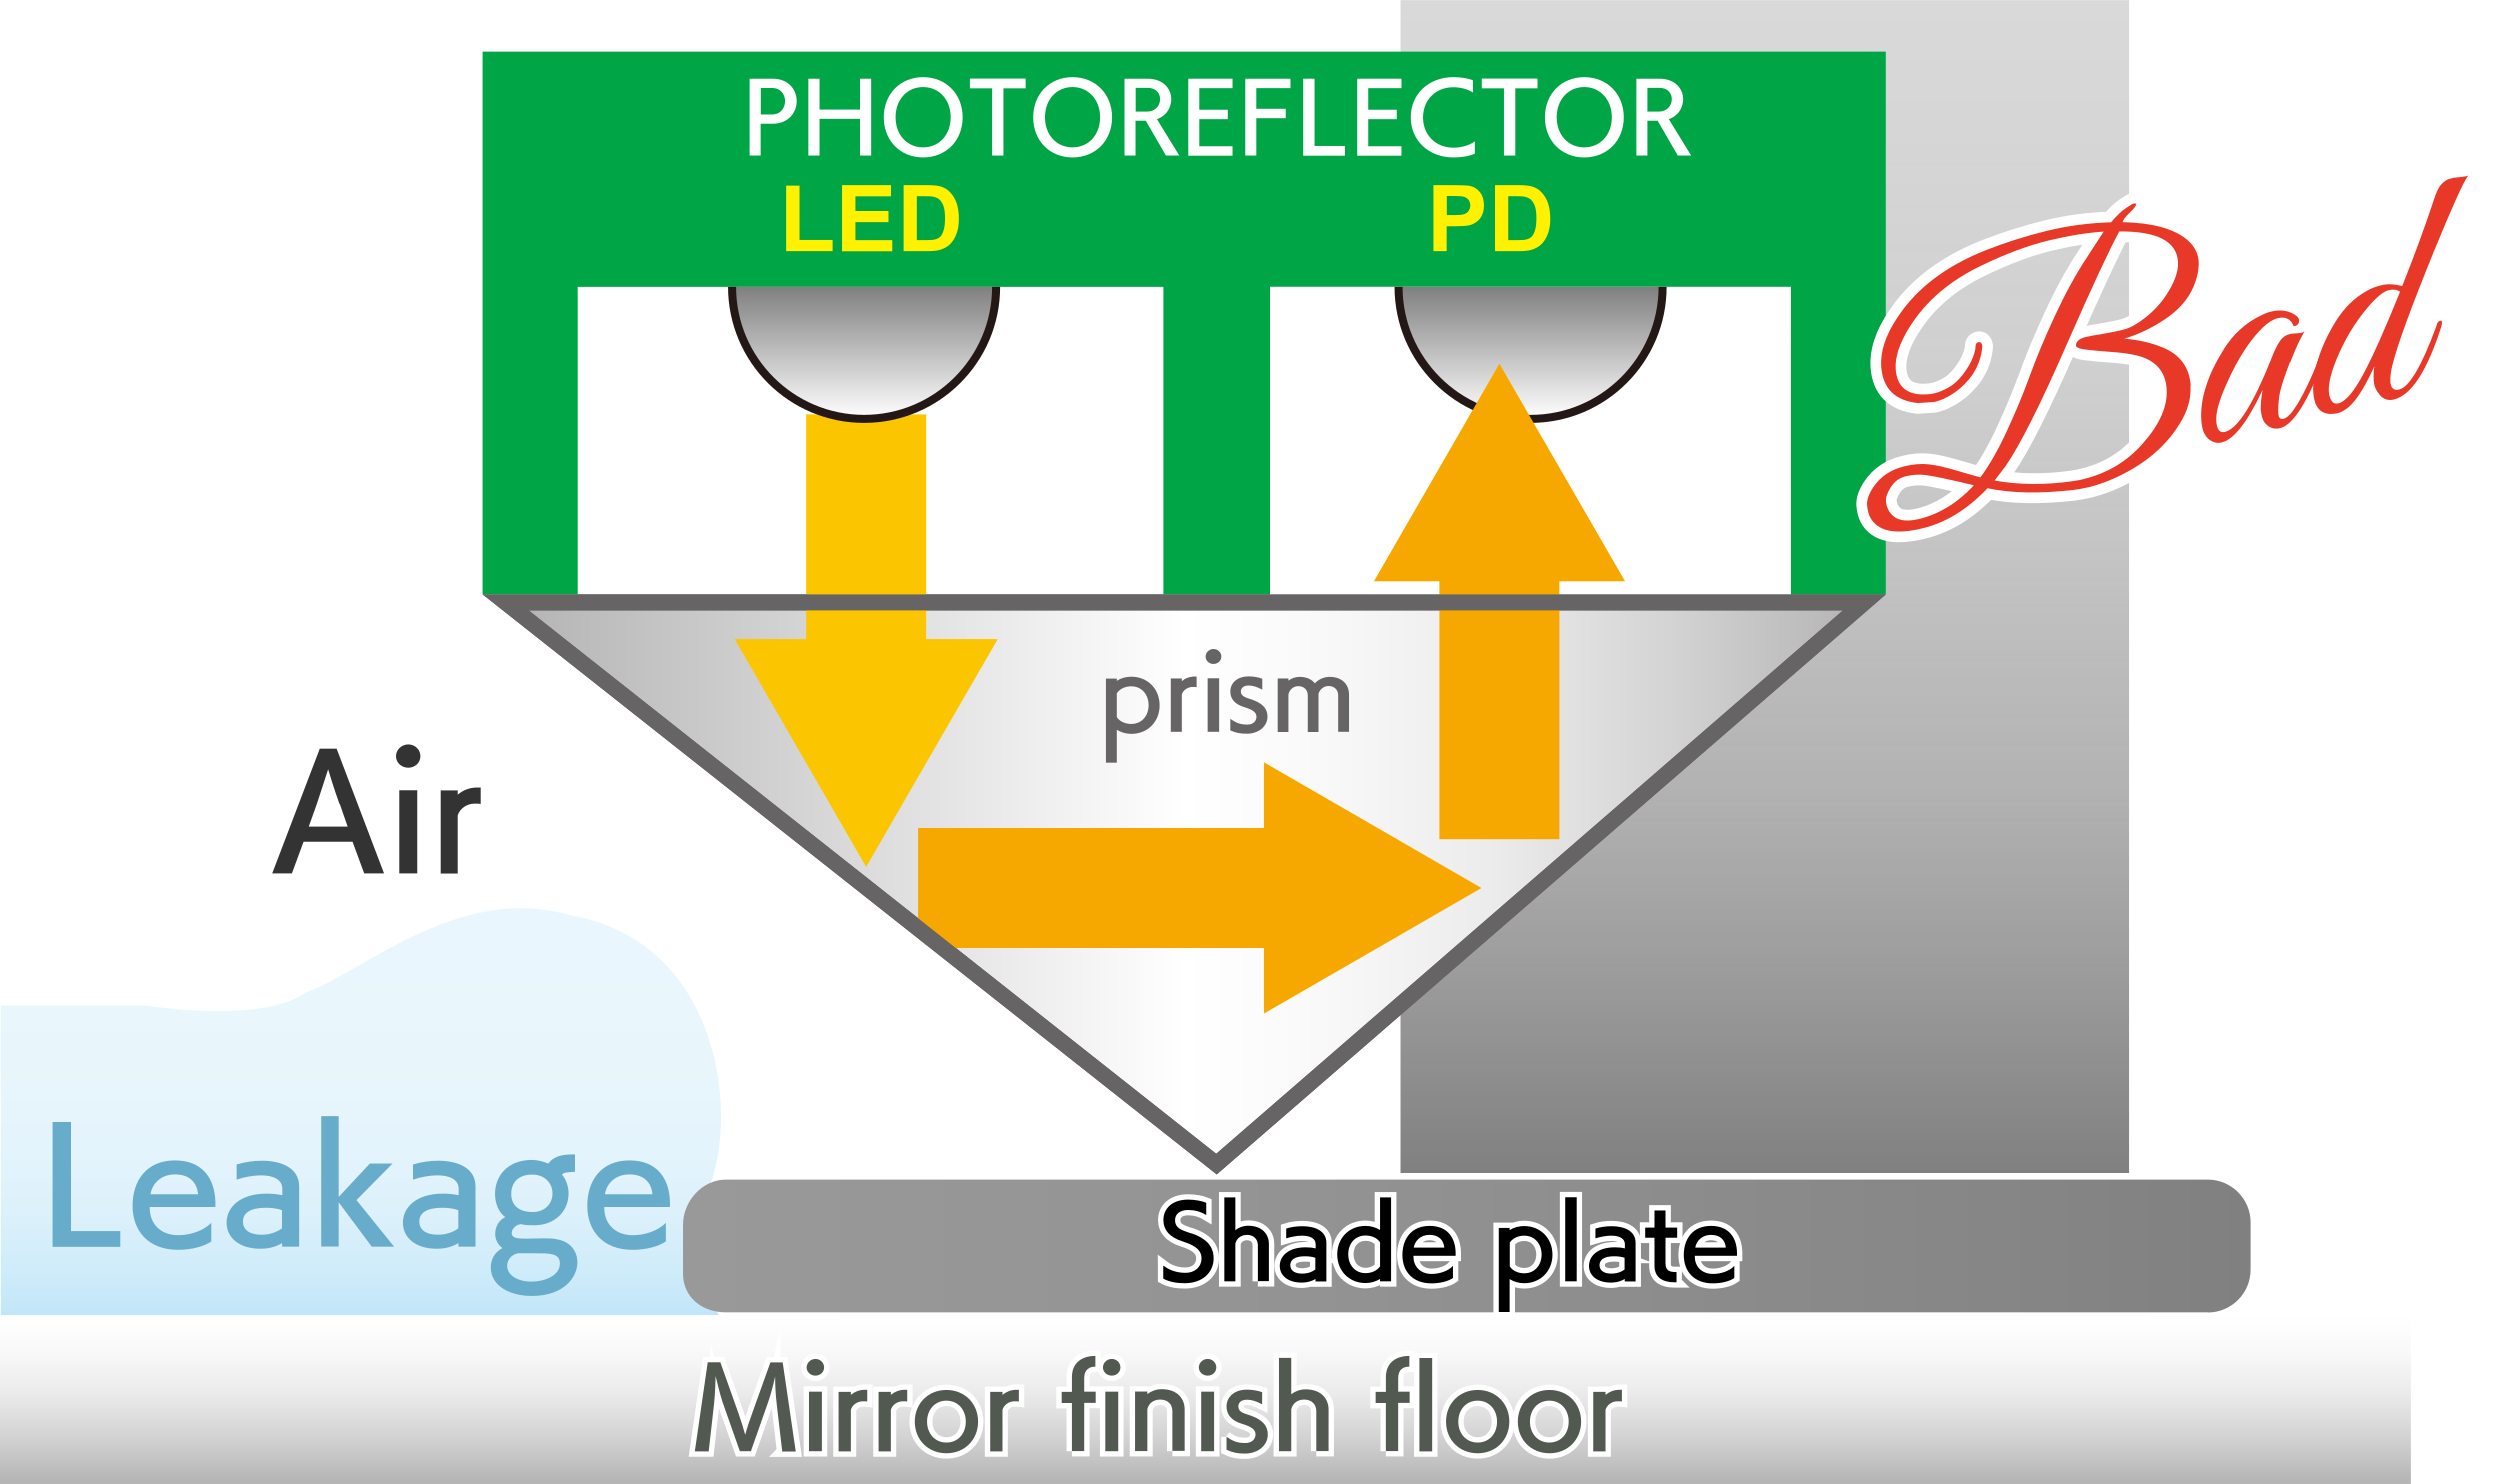 <?xml version="1.0" encoding="UTF-8"?><svg id="contents" xmlns="http://www.w3.org/2000/svg" width="56.01mm" height="33.25mm" xmlns:xlink="http://www.w3.org/1999/xlink" viewBox="0 0 158.78 94.24"><defs><linearGradient id="_名称未設定グラデーション_6" x1="275.84" y1="83.52" x2="275.84" y2="57.67" gradientTransform="translate(298.77) rotate(-180) scale(1 -1)" gradientUnits="userSpaceOnUse"><stop offset="0" stop-color="#9fd9f6"/><stop offset=".11" stop-color="#b6e2f8"/><stop offset=".24" stop-color="#c8e9f9"/><stop offset=".39" stop-color="#d5eefb"/><stop offset=".59" stop-color="#dcf1fb"/><stop offset="1" stop-color="#dff2fc"/></linearGradient><linearGradient id="_名称未設定グラデーション_51" x1="112.09" y1="0" x2="112.09" y2="74.49" gradientUnits="userSpaceOnUse"><stop offset="0" stop-color="#b3b3b3" stop-opacity=".5"/><stop offset=".31" stop-color="#acacac" stop-opacity=".57"/><stop offset=".67" stop-color="#999" stop-opacity=".75"/><stop offset="1" stop-color="gray"/></linearGradient><linearGradient id="_名称未設定グラデーション_46" x1="43.39" y1="79.12" x2="142.94" y2="79.12" gradientUnits="userSpaceOnUse"><stop offset="0" stop-color="#999"/><stop offset=".4" stop-color="#939393"/><stop offset=".87" stop-color="#858585"/><stop offset="1" stop-color="gray"/></linearGradient><linearGradient id="_新規グラデーションスウォッチ_8" x1="76.56" y1="83.52" x2="76.56" y2="94.24" gradientUnits="userSpaceOnUse"><stop offset="0" stop-color="#fff"/><stop offset=".21" stop-color="#f9f9f9"/><stop offset=".46" stop-color="#ebebeb"/><stop offset=".72" stop-color="#d3d3d3"/><stop offset="1" stop-color="#b3b3b3"/></linearGradient><linearGradient id="_新規グラデーションスウォッチ_7" x1="32.11" y1="56.09" x2="118.41" y2="56.09" gradientUnits="userSpaceOnUse"><stop offset="0" stop-color="#b3b3b3"/><stop offset=".5" stop-color="#fff"/><stop offset=".6" stop-color="#f9f9f9"/><stop offset=".73" stop-color="#ebebeb"/><stop offset=".86" stop-color="#d3d3d3"/><stop offset="1" stop-color="#b3b3b3"/></linearGradient><clipPath id="clippath"><rect x="86.03" y="18.21" width="22.35" height="8.64" fill="none"/></clipPath><linearGradient id="_名称未設定グラデーション_7" x1="97.21" y1="26.59" x2="97.21" y2="9.82" gradientUnits="userSpaceOnUse"><stop offset="0" stop-color="#fff"/><stop offset="1" stop-color="#000"/></linearGradient><clipPath id="clippath-1"><polygon points="77.27 74.58 30.65 37.74 119.77 37.74 77.27 74.58" fill="none"/></clipPath><clipPath id="clippath-2"><rect x="43.71" y="18.21" width="22.35" height="8.64" fill="none"/></clipPath><linearGradient id="_名称未設定グラデーション_7-2" x1="54.88" x2="54.88" xlink:href="#_名称未設定グラデーション_7"/></defs><path d="M19.4,63.03s-1.96,1.96-10.17.83H.05s0,19.67,0,19.67h45.61s-2.23-4.05-.59-8.23c1.85-4.7.59-15.56-8.86-17.18-7.16-2.11-13.5,3.87-16.82,4.91Z" fill="url(#_名称未設定グラデーション_6)" opacity=".65"/><rect x="88.95" y="0" width="46.27" height="74.49" fill="url(#_名称未設定グラデーション_51)"/><path d="M140.22,83.34H46.1c-1.5,0-2.72-.95-2.72-2.45v-3.11c0-1.5,1.22-2.87,2.72-2.87h94.12c1.5,0,2.72,1.22,2.72,2.72v3c0,1.5-1.22,2.72-2.72,2.72Z" fill="url(#_名称未設定グラデーション_46)"/><rect y="83.52" width="153.12" height="10.72" fill="url(#_新規グラデーションスウォッチ_8)"/><polygon points="32.11 38.25 118.41 38.25 77.26 73.92 32.11 38.25" fill="url(#_新規グラデーションスウォッチ_7)"/><path d="M117.05,38.76l-39.8,34.51-43.67-34.51h83.48M119.77,37.74H30.65l46.63,36.84,42.5-36.84h0Z" fill="#666464"/><path d="M70.24,48.42v-5.33h.69v.14c.26-.17.58-.26.92-.26,1.05,0,1.8.78,1.8,1.82s-.76,1.81-1.8,1.81c-.35,0-.66-.1-.92-.26v2.09h-.69ZM70.93,45.54c.19.28.54.43.92.43.67,0,1.1-.52,1.1-1.19s-.43-1.2-1.1-1.2c-.39,0-.73.16-.92.44v1.52Z" fill="#666464"/><path d="M74.36,46.47v-3.39h.7v.17c.2-.17.46-.28.75-.29.05,0,.1,0,.15,0h.04v.67c-.07-.01-.17-.01-.25-.01-.31,0-.61.2-.69.48v2.37h-.7Z" fill="#666464"/><path d="M77.07,42.16c-.28,0-.5-.21-.5-.47s.23-.48.5-.48.5.21.5.48-.23.47-.5.47ZM76.7,46.47v-3.4h.73v3.4h-.73Z" fill="#666464"/><path d="M78.14,45.65c.4.27.64.36,1.1.36.34,0,.56-.21.56-.5s-.26-.45-.78-.61c-.6-.18-.88-.53-.88-.99,0-.53.42-.96,1.17-.96.3,0,.6.05.86.15v.69c-.39-.2-.62-.26-.87-.26-.35,0-.49.19-.49.37s.09.32.42.43c.51.16,1.27.4,1.27,1.17,0,.66-.61,1.09-1.3,1.09-.41,0-.68-.04-1.06-.21v-.74Z" fill="#666464"/><path d="M84.99,46.47v-2.33c0-.32-.23-.58-.61-.58-.29,0-.56.2-.64.5v2.42h-.68v-2.33c0-.32-.22-.58-.6-.58-.31,0-.56.21-.63.53v2.38h-.68v-3.4h.68v.14c.19-.14.43-.24.7-.24.47,0,.79.17.98.41.21-.23.55-.41.94-.41.86,0,1.23.57,1.23,1.1v2.39h-.68Z" fill="#666464"/><line x1="55.01" y1="26.31" x2="55.01" y2="43.03" fill="none" stroke="#fbc600" stroke-miterlimit="10" stroke-width="7.62"/><polygon points="46.66 40.58 55.01 55.05 63.37 40.58 46.66 40.58" fill="#fbc600"/><path d="M73.88,80.37c.59.45,1.21.46,1.43.46.54,0,1-.34,1-.93s-.56-.86-1.22-1.07c-.84-.27-1.2-.75-1.2-1.36,0-.71.54-1.29,1.58-1.29.43,0,.88.09,1.14.2v.78c-.38-.23-.76-.32-1.15-.32-.56,0-.83.29-.83.64s.18.56.69.73c.1.04.37.13.4.13.77.27,1.36.71,1.36,1.57,0,.91-.72,1.58-1.83,1.58-.49,0-.97-.07-1.37-.29v-.81Z" fill="#fff" stroke="#fff" stroke-miterlimit="10" stroke-width=".68"/><path d="M79.89,81.37v-2.29c0-.37-.25-.66-.69-.66-.37,0-.66.21-.74.56v2.39h-.7v-5.33h.7v2.08c.21-.17.5-.28.81-.28.94,0,1.32.59,1.32,1.15v2.37h-.7Z" fill="#fff" stroke="#fff" stroke-miterlimit="10" stroke-width=".68"/><path d="M83.55,81.37v-.15c-.38.23-.76.23-.89.23-.84,0-1.38-.43-1.38-1.06,0-.59.5-1.18,1.65-1.18.21,0,.44.02.63.07v-.26c0-.39-.38-.55-.87-.55-.31,0-.67.07-1,.17v-.62c.31-.1.67-.15,1.03-.15.79,0,1.52.29,1.52,1.05v2.46h-.69ZM83.55,79.88c-.21-.08-.46-.1-.66-.1-.33,0-.94.05-.94.57,0,.31.25.53.75.53.15,0,.5-.01.84-.26v-.74Z" fill="#fff" stroke="#fff" stroke-miterlimit="10" stroke-width=".68"/><path d="M87.65,81.37v-.15c-.26.16-.58.26-.92.26-1.05,0-1.8-.78-1.8-1.82s.75-1.81,1.8-1.81c.34,0,.66.1.92.26v-2.07h.7v5.33h-.7ZM87.65,78.89c-.19-.28-.54-.43-.92-.43-.67,0-1.1.51-1.1,1.19s.43,1.2,1.1,1.2c.38,0,.73-.16.92-.43v-1.54Z" fill="#fff" stroke="#fff" stroke-miterlimit="10" stroke-width=".68"/><path d="M92.28,81.16c-.29.2-.8.34-1.36.34-1.21,0-1.85-.77-1.85-1.8s.57-1.85,1.73-1.85,1.63.78,1.65,1.68v.22h-2.68v.05c0,.59.4,1.1,1.16,1.1.49,0,1.03-.17,1.35-.51v.75ZM91.73,79.23c-.04-.47-.34-.81-.94-.81-.57,0-.93.38-1,.81h1.94Z" fill="#fff" stroke="#fff" stroke-miterlimit="10" stroke-width=".68"/><path d="M95.19,83.31v-5.33h.69v.14c.26-.17.58-.26.92-.26,1.05,0,1.8.78,1.8,1.82s-.76,1.81-1.8,1.81c-.35,0-.66-.1-.92-.26v2.09h-.69ZM95.89,80.43c.19.28.54.43.92.43.67,0,1.1-.52,1.1-1.19s-.43-1.2-1.1-1.2c-.39,0-.73.16-.92.44v1.52Z" fill="#fff" stroke="#fff" stroke-miterlimit="10" stroke-width=".68"/><path d="M99.41,81.37v-5.34h.73v5.34h-.73Z" fill="#fff" stroke="#fff" stroke-miterlimit="10" stroke-width=".68"/><path d="M103.19,81.37v-.15c-.38.23-.76.23-.89.23-.84,0-1.38-.43-1.38-1.06,0-.59.5-1.18,1.65-1.18.21,0,.44.02.63.07v-.26c0-.39-.38-.55-.87-.55-.31,0-.67.07-1,.17v-.62c.31-.1.67-.15,1.03-.15.79,0,1.52.29,1.52,1.05v2.46h-.69ZM103.19,79.88c-.21-.08-.46-.1-.66-.1-.33,0-.94.05-.94.57,0,.31.25.53.75.53.15,0,.5-.01.84-.26v-.74Z" fill="#fff" stroke="#fff" stroke-miterlimit="10" stroke-width=".68"/><path d="M106.49,81.43s-.1,0-.15,0c-.68,0-1.26-.26-1.26-1.05v-1.78h-.59v-.64h.59v-1.09h.7v1.09h.74v.64h-.74v1.64c0,.49.33.54.64.54h.06v.64Z" fill="#fff" stroke="#fff" stroke-miterlimit="10" stroke-width=".68"/><path d="M110.15,81.16c-.29.2-.8.34-1.36.34-1.21,0-1.85-.77-1.85-1.8s.57-1.85,1.73-1.85,1.63.78,1.65,1.68v.22h-2.68v.05c0,.59.4,1.1,1.16,1.1.49,0,1.03-.17,1.35-.51v.75ZM109.61,79.23c-.04-.47-.34-.81-.94-.81-.57,0-.93.38-1,.81h1.94Z" fill="#fff" stroke="#fff" stroke-miterlimit="10" stroke-width=".68"/><path d="M73.88,80.37c.59.45,1.21.46,1.43.46.54,0,1-.34,1-.93s-.56-.86-1.22-1.07c-.84-.27-1.2-.75-1.2-1.36,0-.71.54-1.29,1.58-1.29.43,0,.88.09,1.14.2v.78c-.38-.23-.76-.32-1.15-.32-.56,0-.83.29-.83.64s.18.56.69.73c.1.04.37.13.4.13.77.27,1.36.71,1.36,1.57,0,.91-.72,1.58-1.83,1.58-.49,0-.97-.07-1.37-.29v-.81Z"/><path d="M79.89,81.37v-2.29c0-.37-.25-.66-.69-.66-.37,0-.66.21-.74.56v2.39h-.7v-5.33h.7v2.08c.21-.17.5-.28.81-.28.94,0,1.32.59,1.32,1.15v2.37h-.7Z"/><path d="M83.55,81.37v-.15c-.38.23-.76.23-.89.23-.84,0-1.38-.43-1.38-1.06,0-.59.5-1.18,1.65-1.18.21,0,.44.02.63.07v-.26c0-.39-.38-.55-.87-.55-.31,0-.67.07-1,.17v-.62c.31-.1.67-.15,1.03-.15.79,0,1.52.29,1.52,1.05v2.46h-.69ZM83.55,79.88c-.21-.08-.46-.1-.66-.1-.33,0-.94.05-.94.57,0,.31.25.53.75.53.15,0,.5-.01.84-.26v-.74Z"/><path d="M87.65,81.37v-.15c-.26.16-.58.26-.92.26-1.05,0-1.8-.78-1.8-1.82s.75-1.81,1.8-1.81c.34,0,.66.1.92.26v-2.07h.7v5.33h-.7ZM87.65,78.89c-.19-.28-.54-.43-.92-.43-.67,0-1.1.51-1.1,1.19s.43,1.2,1.1,1.2c.38,0,.73-.16.92-.43v-1.54Z"/><path d="M92.28,81.16c-.29.2-.8.34-1.36.34-1.21,0-1.85-.77-1.85-1.8s.57-1.85,1.73-1.85,1.63.78,1.65,1.68v.22h-2.68v.05c0,.59.4,1.1,1.16,1.1.49,0,1.03-.17,1.35-.51v.75ZM91.73,79.23c-.04-.47-.34-.81-.94-.81-.57,0-.93.38-1,.81h1.94Z"/><path d="M95.19,83.31v-5.33h.69v.14c.26-.17.58-.26.92-.26,1.05,0,1.8.78,1.8,1.82s-.76,1.81-1.8,1.81c-.35,0-.66-.1-.92-.26v2.09h-.69ZM95.89,80.43c.19.28.54.43.92.43.67,0,1.1-.52,1.1-1.19s-.43-1.2-1.1-1.2c-.39,0-.73.16-.92.44v1.52Z"/><path d="M99.41,81.37v-5.34h.73v5.34h-.73Z"/><path d="M103.19,81.37v-.15c-.38.23-.76.23-.89.23-.84,0-1.38-.43-1.38-1.06,0-.59.5-1.18,1.65-1.18.21,0,.44.02.63.07v-.26c0-.39-.38-.55-.87-.55-.31,0-.67.07-1,.17v-.62c.31-.1.67-.15,1.03-.15.79,0,1.52.29,1.52,1.05v2.46h-.69ZM103.19,79.88c-.21-.08-.46-.1-.66-.1-.33,0-.94.05-.94.57,0,.31.25.53.75.53.15,0,.5-.01.84-.26v-.74Z"/><path d="M106.49,81.43s-.1,0-.15,0c-.68,0-1.26-.26-1.26-1.05v-1.78h-.59v-.64h.59v-1.09h.7v1.09h.74v.64h-.74v1.64c0,.49.33.54.64.54h.06v.64Z"/><path d="M110.15,81.16c-.29.2-.8.34-1.36.34-1.21,0-1.85-.77-1.85-1.8s.57-1.85,1.73-1.85,1.63.78,1.65,1.68v.22h-2.68v.05c0,.59.4,1.1,1.16,1.1.49,0,1.03-.17,1.35-.51v.75ZM109.61,79.23c-.04-.47-.34-.81-.94-.81-.57,0-.93.38-1,.81h1.94Z"/><path d="M49.68,92.16l-.35-3c-.07-.58-.1-1.2-.1-1.74-.12.55-.27,1.13-.46,1.67l-1.08,3.07h-.7l-1.1-3.12c-.16-.46-.42-1.59-.44-1.65,0,.02-.03,1.22-.1,1.78l-.34,3h-.88l.82-5.66h.8l1.14,3.21c.16.45.34,1.02.44,1.4.1-.39.29-.96.46-1.42l1.14-3.18h.78s.83,5.66.83,5.66h-.88Z" fill="#fff" stroke="#fff" stroke-miterlimit="10" stroke-width=".68"/><path d="M51.79,87.36c-.31,0-.56-.23-.56-.52s.25-.54.56-.54.55.24.55.54-.25.52-.55.52ZM51.38,92.16v-3.78h.82v3.78h-.82Z" fill="#fff" stroke="#fff" stroke-miterlimit="10" stroke-width=".68"/><path d="M53.26,92.16v-3.77h.78v.19c.22-.18.51-.31.84-.32.05,0,.11,0,.16,0h.04v.74c-.08-.01-.18-.01-.28-.01-.34,0-.67.22-.76.54v2.64h-.78Z" fill="#fff" stroke="#fff" stroke-miterlimit="10" stroke-width=".68"/><path d="M55.8,92.16v-3.77h.78v.19c.22-.18.51-.31.84-.32.05,0,.11,0,.16,0h.04v.74c-.08-.01-.18-.01-.28-.01-.34,0-.67.22-.76.54v2.64h-.78Z" fill="#fff" stroke="#fff" stroke-miterlimit="10" stroke-width=".68"/><path d="M58.1,90.28c0-1.14.84-2.01,2.01-2.01s2.01.87,2.01,2.01-.84,2.01-2.01,2.01-2.01-.86-2.01-2.01ZM61.34,90.28c0-.75-.49-1.33-1.23-1.33s-1.23.58-1.23,1.33.49,1.33,1.23,1.33,1.23-.57,1.23-1.33Z" fill="#fff" stroke="#fff" stroke-miterlimit="10" stroke-width=".68"/><path d="M62.89,92.16v-3.77h.78v.19c.22-.18.51-.31.84-.32.05,0,.11,0,.16,0h.04v.74c-.08-.01-.18-.01-.28-.01-.34,0-.67.22-.76.54v2.64h-.78Z" fill="#fff" stroke="#fff" stroke-miterlimit="10" stroke-width=".68"/><path d="M68.08,92.16v-3.06h-.65v-.71h.65v-.93c0-.93.65-1.35,1.47-1.35h.02v.68h-.02c-.33,0-.69.16-.69.72v.87h.73v.71h-.73v3.06h-.78ZM70.61,87.36c-.31,0-.56-.23-.56-.52s.25-.54.56-.54.55.24.55.54-.25.52-.55.52ZM70.2,92.16v-3.78h.82v3.78h-.82Z" fill="#fff" stroke="#fff" stroke-miterlimit="10" stroke-width=".68"/><path d="M74.46,92.16v-2.55c0-.42-.28-.73-.77-.73-.41,0-.73.22-.82.61v2.66h-.78v-3.78h.78v.16c.24-.18.55-.31.91-.31,1.04,0,1.46.65,1.46,1.28v2.64h-.78Z" fill="#fff" stroke="#fff" stroke-miterlimit="10" stroke-width=".68"/><path d="M76.7,87.36c-.31,0-.56-.23-.56-.52s.25-.54.56-.54.55.24.55.54-.25.52-.55.52ZM76.29,92.16v-3.78h.82v3.78h-.82Z" fill="#fff" stroke="#fff" stroke-miterlimit="10" stroke-width=".68"/><path d="M77.89,91.24c.44.3.71.4,1.22.4.38,0,.63-.23.63-.55s-.29-.5-.86-.67c-.67-.2-.98-.59-.98-1.1,0-.59.47-1.07,1.3-1.07.33,0,.67.06.96.16v.77c-.43-.22-.69-.29-.97-.29-.39,0-.54.21-.54.42s.1.36.46.48c.57.18,1.41.45,1.41,1.31,0,.73-.67,1.21-1.44,1.21-.46,0-.76-.05-1.18-.24v-.82Z" fill="#fff" stroke="#fff" stroke-miterlimit="10" stroke-width=".68"/><path d="M83.6,92.16v-2.55c0-.42-.28-.73-.77-.73-.41,0-.73.23-.82.62v2.66h-.78v-5.93h.78v2.31c.24-.18.55-.31.91-.31,1.04,0,1.46.65,1.46,1.28v2.64h-.78Z" fill="#fff" stroke="#fff" stroke-miterlimit="10" stroke-width=".68"/><path d="M88.02,92.16v-3.06h-.65v-.71h.65v-.93c0-.93.65-1.35,1.47-1.35h.02v.68h-.02c-.33,0-.69.16-.69.72v.87h.73v.71h-.73v3.06h-.78ZM90.15,92.17v-5.93h.81v5.93h-.81Z" fill="#fff" stroke="#fff" stroke-miterlimit="10" stroke-width=".68"/><path d="M91.84,90.28c0-1.14.84-2.01,2.01-2.01s2.01.87,2.01,2.01-.84,2.01-2.01,2.01-2.01-.86-2.01-2.01ZM95.08,90.28c0-.75-.49-1.33-1.23-1.33s-1.23.58-1.23,1.33.49,1.33,1.23,1.33,1.23-.57,1.23-1.33Z" fill="#fff" stroke="#fff" stroke-miterlimit="10" stroke-width=".68"/><path d="M96.4,90.28c0-1.14.84-2.01,2.01-2.01s2.01.87,2.01,2.01-.84,2.01-2.01,2.01-2.01-.86-2.01-2.01ZM99.63,90.28c0-.75-.49-1.33-1.23-1.33s-1.23.58-1.23,1.33.49,1.33,1.23,1.33,1.23-.57,1.23-1.33Z" fill="#fff" stroke="#fff" stroke-miterlimit="10" stroke-width=".68"/><path d="M101.19,92.16v-3.77h.78v.19c.22-.18.51-.31.84-.32.05,0,.11,0,.16,0h.04v.74c-.08-.01-.18-.01-.28-.01-.34,0-.67.22-.76.54v2.64h-.78Z" fill="#fff" stroke="#fff" stroke-miterlimit="10" stroke-width=".68"/><path d="M49.68,92.16l-.35-3c-.07-.58-.1-1.2-.1-1.74-.12.55-.27,1.13-.46,1.67l-1.08,3.07h-.7l-1.1-3.12c-.16-.46-.42-1.59-.44-1.65,0,.02-.03,1.22-.1,1.78l-.34,3h-.88l.82-5.66h.8l1.14,3.21c.16.45.34,1.02.44,1.4.1-.39.29-.96.46-1.42l1.14-3.18h.78s.83,5.66.83,5.66h-.88Z" fill="#525951"/><path d="M51.79,87.36c-.31,0-.56-.23-.56-.52s.25-.54.56-.54.55.24.55.54-.25.52-.55.52ZM51.38,92.16v-3.78h.82v3.78h-.82Z" fill="#525951"/><path d="M53.26,92.16v-3.77h.78v.19c.22-.18.51-.31.84-.32.05,0,.11,0,.16,0h.04v.74c-.08-.01-.18-.01-.28-.01-.34,0-.67.22-.76.54v2.64h-.78Z" fill="#525951"/><path d="M55.8,92.16v-3.77h.78v.19c.22-.18.51-.31.84-.32.05,0,.11,0,.16,0h.04v.74c-.08-.01-.18-.01-.28-.01-.34,0-.67.22-.76.54v2.64h-.78Z" fill="#525951"/><path d="M58.1,90.28c0-1.14.84-2.01,2.01-2.01s2.01.87,2.01,2.01-.84,2.01-2.01,2.01-2.01-.86-2.01-2.01ZM61.34,90.28c0-.75-.49-1.33-1.23-1.33s-1.23.58-1.23,1.33.49,1.33,1.23,1.33,1.23-.57,1.23-1.33Z" fill="#525951"/><path d="M62.89,92.16v-3.77h.78v.19c.22-.18.51-.31.84-.32.05,0,.11,0,.16,0h.04v.74c-.08-.01-.18-.01-.28-.01-.34,0-.67.22-.76.54v2.64h-.78Z" fill="#525951"/><path d="M68.08,92.16v-3.06h-.65v-.71h.65v-.93c0-.93.65-1.35,1.47-1.35h.02v.68h-.02c-.33,0-.69.16-.69.72v.87h.73v.71h-.73v3.06h-.78ZM70.61,87.36c-.31,0-.56-.23-.56-.52s.25-.54.56-.54.55.24.55.54-.25.52-.55.52ZM70.2,92.16v-3.78h.82v3.78h-.82Z" fill="#525951"/><path d="M74.46,92.16v-2.55c0-.42-.28-.73-.77-.73-.41,0-.73.22-.82.61v2.66h-.78v-3.78h.78v.16c.24-.18.55-.31.91-.31,1.04,0,1.46.65,1.46,1.28v2.64h-.78Z" fill="#525951"/><path d="M76.7,87.36c-.31,0-.56-.23-.56-.52s.25-.54.56-.54.55.24.55.54-.25.52-.55.52ZM76.29,92.16v-3.78h.82v3.78h-.82Z" fill="#525951"/><path d="M77.89,91.24c.44.3.71.4,1.22.4.38,0,.63-.23.63-.55s-.29-.5-.86-.67c-.67-.2-.98-.59-.98-1.1,0-.59.47-1.07,1.3-1.07.33,0,.67.06.96.16v.77c-.43-.22-.69-.29-.97-.29-.39,0-.54.21-.54.42s.1.36.46.48c.57.18,1.41.45,1.41,1.31,0,.73-.67,1.21-1.44,1.21-.46,0-.76-.05-1.18-.24v-.82Z" fill="#525951"/><path d="M83.6,92.16v-2.55c0-.42-.28-.73-.77-.73-.41,0-.73.23-.82.62v2.66h-.78v-5.93h.78v2.31c.24-.18.55-.31.91-.31,1.04,0,1.46.65,1.46,1.28v2.64h-.78Z" fill="#525951"/><path d="M88.02,92.16v-3.06h-.65v-.71h.65v-.93c0-.93.65-1.35,1.47-1.35h.02v.68h-.02c-.33,0-.69.16-.69.72v.87h.73v.71h-.73v3.06h-.78ZM90.15,92.17v-5.93h.81v5.93h-.81Z" fill="#525951"/><path d="M91.84,90.28c0-1.14.84-2.01,2.01-2.01s2.01.87,2.01,2.01-.84,2.01-2.01,2.01-2.01-.86-2.01-2.01ZM95.08,90.28c0-.75-.49-1.33-1.23-1.33s-1.23.58-1.23,1.33.49,1.33,1.23,1.33,1.23-.57,1.23-1.33Z" fill="#525951"/><path d="M96.4,90.28c0-1.14.84-2.01,2.01-2.01s2.01.87,2.01,2.01-.84,2.01-2.01,2.01-2.01-.86-2.01-2.01ZM99.63,90.28c0-.75-.49-1.33-1.23-1.33s-1.23.58-1.23,1.33.49,1.33,1.23,1.33,1.23-.57,1.23-1.33Z" fill="#525951"/><path d="M101.19,92.16v-3.77h.78v.19c.22-.18.51-.31.84-.32.05,0,.11,0,.16,0h.04v.74c-.08-.01-.18-.01-.28-.01-.34,0-.67.22-.76.54v2.64h-.78Z" fill="#525951"/><polygon points="30.65 3.27 30.65 37.74 36.69 37.74 36.69 18.21 73.89 18.21 73.89 37.74 80.66 37.74 80.66 18.21 113.74 18.21 113.74 37.74 119.77 37.74 119.77 3.27 30.65 3.27" fill="#00a546"/><rect x="80.66" y="18.21" width="33.08" height="19.54" fill="#fff"/><g clip-path="url(#clippath)"><circle cx="97.21" cy="18.21" r="8.38" fill="url(#_名称未設定グラデーション_7)"/><path d="M97.21,10.08c4.48,0,8.13,3.65,8.13,8.13s-3.65,8.13-8.13,8.13-8.13-3.65-8.13-8.13,3.65-8.13,8.13-8.13M97.21,9.57c-4.77,0-8.64,3.87-8.64,8.64s3.87,8.64,8.64,8.64,8.64-3.87,8.64-8.64-3.87-8.64-8.64-8.64h0Z" fill="#231815"/></g><path d="M49.93,15.94v-4.16h.85v3.45h2.1v.71h-2.95Z" fill="#fff100"/><path d="M53.48,15.94v-4.19h3.11v.71h-2.26v.93h2.1v.71h-2.1v1.14h2.34v.71h-3.19Z" fill="#fff100"/><path d="M57.38,11.75h1.55c.35,0,.61.03.8.08.25.07.46.2.63.39.17.19.31.41.4.68.09.27.14.6.14.99,0,.34-.04.64-.13.89-.1.3-.25.55-.45.74-.15.14-.34.25-.59.33-.19.06-.44.09-.75.09h-1.59v-4.19ZM58.23,12.46v2.78h.63c.24,0,.41-.01.51-.04.14-.03.25-.09.34-.17s.16-.22.22-.41c.06-.19.09-.44.09-.77s-.03-.57-.09-.75c-.06-.17-.14-.31-.24-.41-.1-.1-.23-.16-.39-.2-.12-.03-.35-.04-.69-.04h-.38Z" fill="#fff100"/><path d="M91.04,15.94v-4.19h1.36c.51,0,.85.02,1.01.06.24.06.44.2.6.41.16.21.24.48.24.82,0,.26-.05.47-.14.65-.09.18-.21.31-.36.41-.14.1-.29.17-.44.2-.2.04-.5.06-.88.06h-.55v1.58h-.85ZM91.89,12.46v1.19h.46c.33,0,.56-.02.67-.07.11-.04.2-.11.26-.21.06-.09.1-.2.1-.33,0-.15-.04-.28-.13-.38-.09-.1-.2-.16-.34-.19-.1-.02-.3-.03-.61-.03h-.41Z" fill="#fff100"/><path d="M94.94,11.75h1.55c.35,0,.61.03.8.08.25.07.46.2.63.39.17.19.31.41.4.68.09.27.14.6.14.99,0,.34-.04.64-.13.89-.1.3-.25.55-.45.74-.15.14-.34.25-.59.33-.19.06-.44.09-.75.09h-1.59v-4.19ZM95.79,12.46v2.78h.63c.24,0,.41-.01.51-.04.14-.03.25-.09.34-.17s.16-.22.22-.41c.06-.19.09-.44.09-.77s-.03-.57-.09-.75c-.06-.17-.14-.31-.24-.41-.1-.1-.23-.16-.39-.2-.12-.03-.35-.04-.69-.04h-.38Z" fill="#fff100"/><path d="M47.61,9.87v-4.88h1.46c1.03,0,1.53.71,1.53,1.43,0,.71-.52,1.43-1.54,1.43h-.75v2.02h-.7ZM49.04,7.26c.57,0,.82-.45.82-.85s-.26-.83-.81-.83h-.73v1.68h.73Z" fill="#fff"/><path d="M54.62,9.87v-2.33h-2.57v2.33h-.71v-4.88h.71v1.96h2.57v-1.96h.71v4.88h-.71Z" fill="#fff"/><path d="M56.13,7.44c0-1.48,1.05-2.55,2.5-2.55s2.51,1.07,2.51,2.55-1.05,2.55-2.51,2.55-2.5-1.07-2.5-2.55ZM60.38,7.44c0-1.11-.73-1.92-1.75-1.92s-1.75.8-1.75,1.92.73,1.91,1.75,1.91,1.75-.8,1.75-1.91Z" fill="#fff"/><path d="M63.01,9.87v-4.27h-1.41v-.62h3.54v.62h-1.41v4.27h-.72Z" fill="#fff"/><path d="M65.62,7.44c0-1.48,1.05-2.55,2.5-2.55s2.51,1.07,2.51,2.55-1.05,2.55-2.51,2.55-2.5-1.07-2.5-2.55ZM69.87,7.44c0-1.11-.73-1.92-1.75-1.92s-1.75.8-1.75,1.92.73,1.91,1.75,1.91,1.75-.8,1.75-1.91Z" fill="#fff"/><path d="M74.05,9.87l-1.28-2.21h-.65v2.21h-.7v-4.88h1.46c1.01,0,1.51.64,1.51,1.31,0,.07,0,.93-.91,1.26l1.42,2.31h-.85ZM72.84,7.08c.49,0,.84-.33.84-.8,0-.36-.26-.71-.79-.71h-.76v1.51h.71Z" fill="#fff"/><path d="M75.47,9.87v-4.88h2.81v.6h-2.11v1.37h1.81v.6h-1.81v1.72h2.11v.6h-2.81Z" fill="#fff"/><path d="M79.09,9.87v-4.88h2.87v.6h-2.17v1.31h1.87v.6h-1.87v2.37h-.7Z" fill="#fff"/><path d="M82.77,9.87v-4.88h.72v4.27h1.93v.62h-2.65Z" fill="#fff"/><path d="M86.2,9.87v-4.88h2.81v.6h-2.11v1.37h1.81v.6h-1.81v1.72h2.11v.6h-2.81Z" fill="#fff"/><path d="M93.66,9.75c-.36.17-.86.24-1.35.24-1.57,0-2.71-1.07-2.71-2.55s1.14-2.55,2.71-2.55c.42,0,.9.06,1.24.2v.78c-.34-.23-.83-.34-1.24-.34-1.12,0-1.93.8-1.93,1.92s.81,1.92,1.93,1.92c.51,0,1.02-.15,1.36-.4v.8Z" fill="#fff"/><path d="M95.52,9.87v-4.27h-1.41v-.62h3.54v.62h-1.41v4.27h-.72Z" fill="#fff"/><path d="M98.12,7.44c0-1.48,1.05-2.55,2.5-2.55s2.51,1.07,2.51,2.55-1.05,2.55-2.51,2.55-2.5-1.07-2.5-2.55ZM102.37,7.44c0-1.11-.73-1.92-1.75-1.92s-1.75.8-1.75,1.92.73,1.91,1.75,1.91,1.75-.8,1.75-1.91Z" fill="#fff"/><path d="M106.56,9.87l-1.28-2.21h-.65v2.21h-.7v-4.88h1.46c1.01,0,1.51.64,1.51,1.31,0,.07,0,.93-.91,1.26l1.42,2.31h-.85ZM105.34,7.08c.49,0,.84-.33.84-.8,0-.36-.26-.71-.79-.71h-.76v1.51h.71Z" fill="#fff"/><path d="M23.13,55.46l-.74-2.01h-3.11l-.74,2.01h-1.25l3.02-7.92h1.07l3.01,7.92h-1.25ZM21.56,51.05c-.27-.74-.71-2.13-.72-2.2-.03.07-.47,1.48-.71,2.18l-.52,1.46h2.47l-.5-1.44Z" fill="#333"/><path d="M25.93,48.75c-.43,0-.78-.32-.78-.73s.35-.75.78-.75.77.33.77.75-.35.73-.77.73ZM25.36,55.46v-5.28h1.14v5.28h-1.14Z" fill="#333"/><path d="M27.99,55.46v-5.27h1.08v.27c.31-.26.71-.44,1.17-.45.08,0,.15,0,.23,0h.06v1.04c-.11-.02-.26-.02-.39-.02-.48,0-.94.31-1.07.75v3.69h-1.08Z" fill="#333"/><path d="M3.34,79.18v-7.93h1.17v6.93h3.13v1H3.34Z" fill="#68accb"/><path d="M13.42,78.84c-.46.31-1.24.53-2.11.53-1.89,0-2.89-1.2-2.89-2.8s.89-2.88,2.69-2.88,2.53,1.21,2.57,2.62v.34h-4.17v.08c0,.91.62,1.71,1.81,1.71.76,0,1.6-.27,2.1-.79v1.17ZM12.58,75.84c-.07-.73-.52-1.26-1.47-1.26-.89,0-1.45.59-1.55,1.26h3.02Z" fill="#68accb"/><path d="M17.92,79.18v-.24c-.59.36-1.19.36-1.39.36-1.31,0-2.14-.68-2.14-1.66,0-.91.77-1.84,2.56-1.84.32,0,.69.04.98.1v-.4c0-.61-.59-.86-1.35-.86-.49,0-1.04.1-1.55.27v-.96c.49-.15,1.05-.24,1.6-.24,1.23,0,2.37.45,2.37,1.63v3.83h-1.08ZM17.92,76.86c-.32-.13-.72-.16-1.03-.16-.51,0-1.46.08-1.46.88,0,.49.39.83,1.17.83.24,0,.77-.02,1.31-.4v-1.15Z" fill="#68accb"/><path d="M23.61,79.17l-2.1-2.82v2.81h-1.11v-8.28h1.11v5.13l1.98-2.12h1.44l-2.29,2.32,2.39,2.96h-1.42Z" fill="#68accb"/><path d="M29.12,79.18v-.24c-.59.36-1.19.36-1.39.36-1.31,0-2.14-.68-2.14-1.66,0-.91.77-1.84,2.56-1.84.32,0,.69.04.98.1v-.4c0-.61-.59-.86-1.35-.86-.49,0-1.04.1-1.55.27v-.96c.49-.15,1.05-.24,1.6-.24,1.23,0,2.37.45,2.37,1.63v3.83h-1.08ZM29.12,76.86c-.32-.13-.72-.16-1.03-.16-.51,0-1.46.08-1.46.88,0,.49.39.83,1.17.83.24,0,.77-.02,1.31-.4v-1.15Z" fill="#68accb"/><path d="M36.38,74.43c-.31,0-.6.03-.69.16.25.29.42.72.42,1.2,0,1.14-.87,2.02-2.18,2.02-.27,0-.61,0-.82-.07-.31,0-.61.3-.61.55,0,.32.28.37.91.37.35,0,.74-.02,1.11-.02.32,0,.64,0,.9.07.84.16,1.25.78,1.25,1.45,0,.97-.87,2.14-2.89,2.14-1.33,0-2.61-.59-2.61-1.82,0-.49.24-.96.74-1.22-.31-.23-.46-.57-.46-.91,0-.43.23-.86.64-1.06-.41-.28-.65-.87-.65-1.47,0-1.13.78-2.16,2.35-2.16.35,0,.72.1,1.03.23.33-.44.82-.58,1.56-.58h.14v1.11h-.15ZM32.21,80.38c0,.61.68,1.01,1.54,1.01.81,0,1.81-.36,1.81-1.15,0-.64-.6-.65-1.49-.65-1.05,0-1.09,0-1.17,0-.43.08-.69.43-.69.8ZM33.8,74.59c-.87,0-1.33.5-1.33,1.23s.49,1.15,1.37,1.15c.76,0,1.25-.53,1.25-1.18s-.49-1.2-1.29-1.2Z" fill="#68accb"/><path d="M42.29,78.84c-.46.31-1.24.53-2.11.53-1.89,0-2.88-1.2-2.88-2.8s.88-2.88,2.68-2.88,2.53,1.21,2.57,2.62v.34h-4.17v.08c0,.91.62,1.71,1.81,1.71.76,0,1.6-.27,2.1-.79v1.17ZM41.44,75.84c-.07-.73-.52-1.26-1.47-1.26-.89,0-1.45.59-1.55,1.26h3.02Z" fill="#68accb"/><g clip-path="url(#clippath-1)"><line x1="58.31" y1="56.39" x2="82.61" y2="56.39" fill="none" stroke="#f6a800" stroke-miterlimit="10" stroke-width="7.62"/><polygon points="80.28 64.36 94.09 56.39 80.28 48.41 80.28 64.36" fill="#f6a800"/></g><line x1="95.23" y1="53.29" x2="95.23" y2="34.57" fill="none" stroke="#f6a800" stroke-miterlimit="10" stroke-width="7.62"/><polygon points="103.21 36.91 95.23 23.09 87.26 36.91 103.21 36.91" fill="#f6a800"/><path d="M139.12,24.5c.05.79-.17,1.58-.68,2.4-.71,1.16-1.71,2.11-2.98,2.86-.94.55-1.87.94-2.79,1.17-.34.08-.67.14-.99.18-2.13.24-3.94.21-5.45-.11-1.26,1.33-2.63,2.18-4.11,2.54-1.75.43-2.86.2-3.34-.69-.11-.21-.17-.48-.2-.79-.02-.32.11-.69.4-1.13.45-.67,1.1-1.11,1.96-1.32.56-.14,1.08-.18,1.55-.13.47.05,1.05.18,1.75.39.7.21,1.21.35,1.54.44.55-.74,1.11-1.71,1.67-2.92.56-1.21,1.05-2.38,1.46-3.51.41-1.13.94-2.41,1.6-3.83.66-1.42,1.34-2.66,2.04-3.72l1.06-1.63c-1.07.07-2.25.26-3.52.57-1.28.31-2.67.83-4.17,1.55-2.06.97-3.61,2.29-4.65,3.96-.63,1.01-.92,1.9-.87,2.65.07,1.01.59,1.54,1.56,1.61.34.01.64-.01.9-.07s.55-.18.88-.36c.33-.18.64-.46.94-.85.29-.39.5-.74.62-1.07.12-.32.18-.56.17-.7,0-.14.05-.23.19-.27.13-.02.21.06.24.24v.02c-.08,1.04-.55,1.94-1.42,2.68-.53.44-1.07.73-1.62.86l-1.06.07c-1.46-.16-2.23-.94-2.32-2.33-.06-.95.28-1.99,1.04-3.12,1.21-1.84,3.08-3.26,5.61-4.26,1.22-.48,2.5-.89,3.84-1.22,1.34-.33,2.71-.51,4.11-.55.35-.42.67-.72.94-.9s.43-.28.48-.29c.05-.01.08-.01.09,0,.08-.02.1.02.06.12-.04.1-.18.26-.42.49-.24.23-.38.42-.42.57,1.86.04,3.22.4,4.08,1.1.46.39.71.85.75,1.36.03.52-.08,1.07-.34,1.67-.34.79-.94,1.46-1.79,2.03s-1.71.98-2.6,1.24c.88.07,1.7.25,2.47.57,1.09.45,1.68,1.26,1.76,2.43ZM125.36,30.81c-1.62-.39-2.65-.6-3.07-.65-.43-.05-.84-.02-1.25.08s-.72.33-.95.69c-.22.36-.33.65-.31.89.02.24.09.46.21.65.34.55.97.71,1.91.48,1.27-.31,2.43-1.02,3.46-2.13ZM132.36,30.41c1.5-.37,2.75-1.12,3.74-2.26,1.08-1.22,1.58-2.37,1.51-3.46-.08-1.13-.72-1.84-1.92-2.13-.44-.1-.98-.18-1.62-.22-.64-.05-1.15-.09-1.54-.14-.39-.04-.62-.12-.68-.23-.02-.26.17-.45.56-.56.25-.06.65-.14,1.17-.22.53-.09.98-.18,1.35-.28.38-.1.82-.35,1.33-.75.51-.4.94-.86,1.29-1.38.56-.84.82-1.56.78-2.17-.09-1.3-1.33-1.94-3.73-1.92-.64,1.18-1.78,3.62-3.4,7.32-1.62,3.7-2.89,6.22-3.81,7.57l-.71.93c1.56.28,3.22.29,4.97.04.26-.04.5-.08.73-.14Z" fill="#fff" stroke="#fff" stroke-miterlimit="10" stroke-width="1.36"/><path d="M145.43,23.01c-.38.98-.61,1.71-.67,2.16s-.08.82-.06,1.09c.02.27.13.38.33.33.25-.06.55-.38.9-.96.5-.84.99-1.89,1.45-3.15.04-.14.1-.22.17-.25.1-.07.16-.04.17.08,0,.07-.01.16-.04.26-1.06,2.87-2.02,4.41-2.86,4.61-.39.1-.72-.02-.99-.35-.13-.18-.21-.44-.24-.78-.02-.35.02-.78.12-1.31-.96,2.04-1.82,3.16-2.6,3.35-.21.05-.41.03-.6-.06-.42-.19-.66-.64-.7-1.34-.09-1.35.39-2.86,1.44-4.54.59-.93,1.35-1.63,2.28-2.09.25-.13.49-.23.72-.28.62-.15,1.16-.06,1.61.28.14.12.19.25.15.4-.04.15-.15.23-.33.25-.18-.46-.52-.63-1.02-.51-.58.14-1.26.79-2.04,1.93-.45.67-.85,1.43-1.22,2.27-.46,1.03-.68,1.81-.64,2.34.04.54.22.77.56.68.8-.2,1.77-1.73,2.91-4.58.22-.57.41-.97.58-1.2.16-.23.38-.38.65-.44.05-.01.19-.03.42-.04s.39-.05.49-.1c-.22.31-.53.95-.91,1.94Z" fill="#fff" stroke="#fff" stroke-miterlimit="10" stroke-width="1.36"/><path d="M151.81,24.2c.03.44.22.62.57.53.63-.16,1.4-1.44,2.3-3.87.04-.09.07-.18.09-.27.03-.09.08-.16.15-.21.07-.04.12-.04.16.02.03.06.02.16-.02.31-.9,2.83-1.91,4.38-3.01,4.65-.36.09-.66,0-.9-.28-.24-.28-.37-.58-.39-.9-.02-.32,0-.63.04-.92-.69,1.51-1.31,2.43-1.86,2.75-.16.11-.31.18-.47.22s-.31.05-.46.05c-.67-.02-1.03-.48-1.09-1.37-.04-.61.07-1.32.32-2.13.25-.81.63-1.62,1.14-2.43.51-.81,1.14-1.43,1.9-1.86.28-.17.6-.3.99-.39.38-.09.82-.07,1.3.06.79-1.99,1.46-3.81,2.01-5.48.16-.5.32-.84.5-1.01.17-.17.34-.28.49-.32.15-.04.25-.06.28-.07.03,0,.16-.02.39-.04.22-.02.4-.05.52-.1-.29.37-1.01,1.97-2.18,4.82-1.48,3.64-2.35,6.04-2.63,7.21-.11.43-.15.78-.13,1.04ZM152.43,18.52c-.19-.14-.44-.17-.75-.09-.31.08-.74.43-1.27,1.05-.85.99-1.53,2.13-2.04,3.4-.34.84-.49,1.5-.46,1.99.01.22.07.41.17.57.1.16.24.21.43.17.46-.11.99-.73,1.59-1.86.61-1.13,1.38-2.87,2.33-5.22Z" fill="#fff" stroke="#fff" stroke-miterlimit="10" stroke-width="1.36"/><path d="M139.12,24.5c.05.79-.17,1.58-.68,2.4-.71,1.16-1.71,2.11-2.98,2.86-.94.55-1.87.94-2.79,1.17-.34.08-.67.14-.99.18-2.13.24-3.94.21-5.45-.11-1.26,1.33-2.63,2.18-4.11,2.54-1.75.43-2.86.2-3.34-.69-.11-.21-.17-.48-.2-.79-.02-.32.11-.69.4-1.13.45-.67,1.1-1.11,1.96-1.32.56-.14,1.08-.18,1.55-.13.47.05,1.05.18,1.75.39.7.21,1.21.35,1.54.44.55-.74,1.11-1.71,1.67-2.92.56-1.21,1.05-2.38,1.46-3.51.41-1.13.94-2.41,1.6-3.83.66-1.42,1.34-2.66,2.04-3.72l1.06-1.63c-1.07.07-2.25.26-3.52.57-1.28.31-2.67.83-4.17,1.55-2.06.97-3.61,2.29-4.65,3.96-.63,1.01-.92,1.9-.87,2.65.07,1.01.59,1.54,1.56,1.61.34.01.64-.01.9-.07s.55-.18.88-.36c.33-.18.64-.46.94-.85.29-.39.5-.74.62-1.07.12-.32.18-.56.17-.7,0-.14.05-.23.19-.27.13-.02.21.06.24.24v.02c-.08,1.04-.55,1.94-1.42,2.68-.53.44-1.07.73-1.62.86l-1.06.07c-1.46-.16-2.23-.94-2.32-2.33-.06-.95.28-1.99,1.04-3.12,1.21-1.84,3.08-3.26,5.61-4.26,1.22-.48,2.5-.89,3.84-1.22,1.34-.33,2.71-.51,4.11-.55.35-.42.67-.72.94-.9s.43-.28.48-.29c.05-.01.08-.01.09,0,.08-.02.1.02.06.12-.04.1-.18.26-.42.49-.24.23-.38.42-.42.57,1.86.04,3.22.4,4.08,1.1.46.39.71.85.75,1.36.03.52-.08,1.07-.34,1.67-.34.79-.94,1.46-1.79,2.03s-1.71.98-2.6,1.24c.88.07,1.7.25,2.47.57,1.09.45,1.68,1.26,1.76,2.43ZM125.36,30.81c-1.62-.39-2.65-.6-3.07-.65-.43-.05-.84-.02-1.25.08s-.72.33-.95.69c-.22.36-.33.65-.31.89.02.24.09.46.21.65.34.55.97.71,1.91.48,1.27-.31,2.43-1.02,3.46-2.13ZM132.36,30.41c1.5-.37,2.75-1.12,3.74-2.26,1.08-1.22,1.58-2.37,1.51-3.46-.08-1.13-.72-1.84-1.92-2.13-.44-.1-.98-.18-1.62-.22-.64-.05-1.15-.09-1.54-.14-.39-.04-.62-.12-.68-.23-.02-.26.17-.45.56-.56.25-.06.65-.14,1.17-.22.53-.09.98-.18,1.35-.28.38-.1.82-.35,1.33-.75.51-.4.94-.86,1.29-1.38.56-.84.82-1.56.78-2.17-.09-1.3-1.33-1.94-3.73-1.92-.64,1.18-1.78,3.62-3.4,7.32-1.62,3.7-2.89,6.22-3.81,7.57l-.71.93c1.56.28,3.22.29,4.97.04.26-.04.5-.08.73-.14Z" fill="#e83828"/><path d="M145.43,23.01c-.38.98-.61,1.71-.67,2.16s-.08.82-.06,1.09c.02.27.13.38.33.33.25-.06.55-.38.9-.96.5-.84.99-1.89,1.45-3.15.04-.14.1-.22.17-.25.1-.07.16-.04.17.08,0,.07-.01.16-.04.26-1.06,2.87-2.02,4.41-2.86,4.61-.39.1-.72-.02-.99-.35-.13-.18-.21-.44-.24-.78-.02-.35.02-.78.12-1.31-.96,2.04-1.82,3.16-2.6,3.35-.21.05-.41.03-.6-.06-.42-.19-.66-.64-.7-1.34-.09-1.35.39-2.86,1.44-4.54.59-.93,1.35-1.63,2.28-2.09.25-.13.49-.23.72-.28.62-.15,1.16-.06,1.61.28.14.12.19.25.15.4-.04.15-.15.23-.33.25-.18-.46-.52-.63-1.02-.51-.58.14-1.26.79-2.04,1.93-.45.67-.85,1.43-1.22,2.27-.46,1.03-.68,1.81-.64,2.34.04.54.22.77.56.68.8-.2,1.77-1.73,2.91-4.58.22-.57.41-.97.58-1.2.16-.23.38-.38.65-.44.05-.01.19-.03.42-.04s.39-.05.49-.1c-.22.31-.53.95-.91,1.94Z" fill="#e83828"/><path d="M151.81,24.2c.03.44.22.62.57.53.63-.16,1.4-1.44,2.3-3.87.04-.09.07-.18.09-.27.03-.09.08-.16.15-.21.07-.04.12-.04.16.02.03.06.02.16-.02.31-.9,2.83-1.91,4.38-3.01,4.65-.36.09-.66,0-.9-.28-.24-.28-.37-.58-.39-.9-.02-.32,0-.63.04-.92-.69,1.51-1.31,2.43-1.86,2.75-.16.11-.31.18-.47.22s-.31.05-.46.05c-.67-.02-1.03-.48-1.09-1.37-.04-.61.07-1.32.32-2.13.25-.81.63-1.62,1.14-2.43.51-.81,1.14-1.43,1.9-1.86.28-.17.6-.3.99-.39.38-.09.82-.07,1.3.06.79-1.99,1.46-3.81,2.01-5.48.16-.5.32-.84.5-1.01.17-.17.34-.28.49-.32.15-.04.25-.06.28-.07.03,0,.16-.02.39-.04.22-.02.4-.05.52-.1-.29.37-1.01,1.97-2.18,4.82-1.48,3.64-2.35,6.04-2.63,7.21-.11.43-.15.78-.13,1.04ZM152.43,18.52c-.19-.14-.44-.17-.75-.09-.31.08-.74.43-1.27,1.05-.85.99-1.53,2.13-2.04,3.4-.34.84-.49,1.5-.46,1.99.01.22.07.41.17.57.1.16.24.21.43.17.46-.11.99-.73,1.59-1.86.61-1.13,1.38-2.87,2.33-5.22Z" fill="#e83828"/><g clip-path="url(#clippath-2)"><circle cx="54.88" cy="18.21" r="8.38" fill="url(#_名称未設定グラデーション_7-2)"/><path d="M54.88,10.08c4.48,0,8.13,3.65,8.13,8.13s-3.65,8.13-8.13,8.13-8.13-3.65-8.13-8.13,3.65-8.13,8.13-8.13M54.88,9.57c-4.77,0-8.64,3.87-8.64,8.64s3.87,8.64,8.64,8.64,8.64-3.87,8.64-8.64-3.87-8.64-8.64-8.64h0Z" fill="#231815"/></g><path d="M117.05,38.76l-39.81,34.51-43.67-34.51h83.48M119.77,37.74H30.65l46.62,36.84,42.5-36.84h0Z" fill="#666464"/></svg>